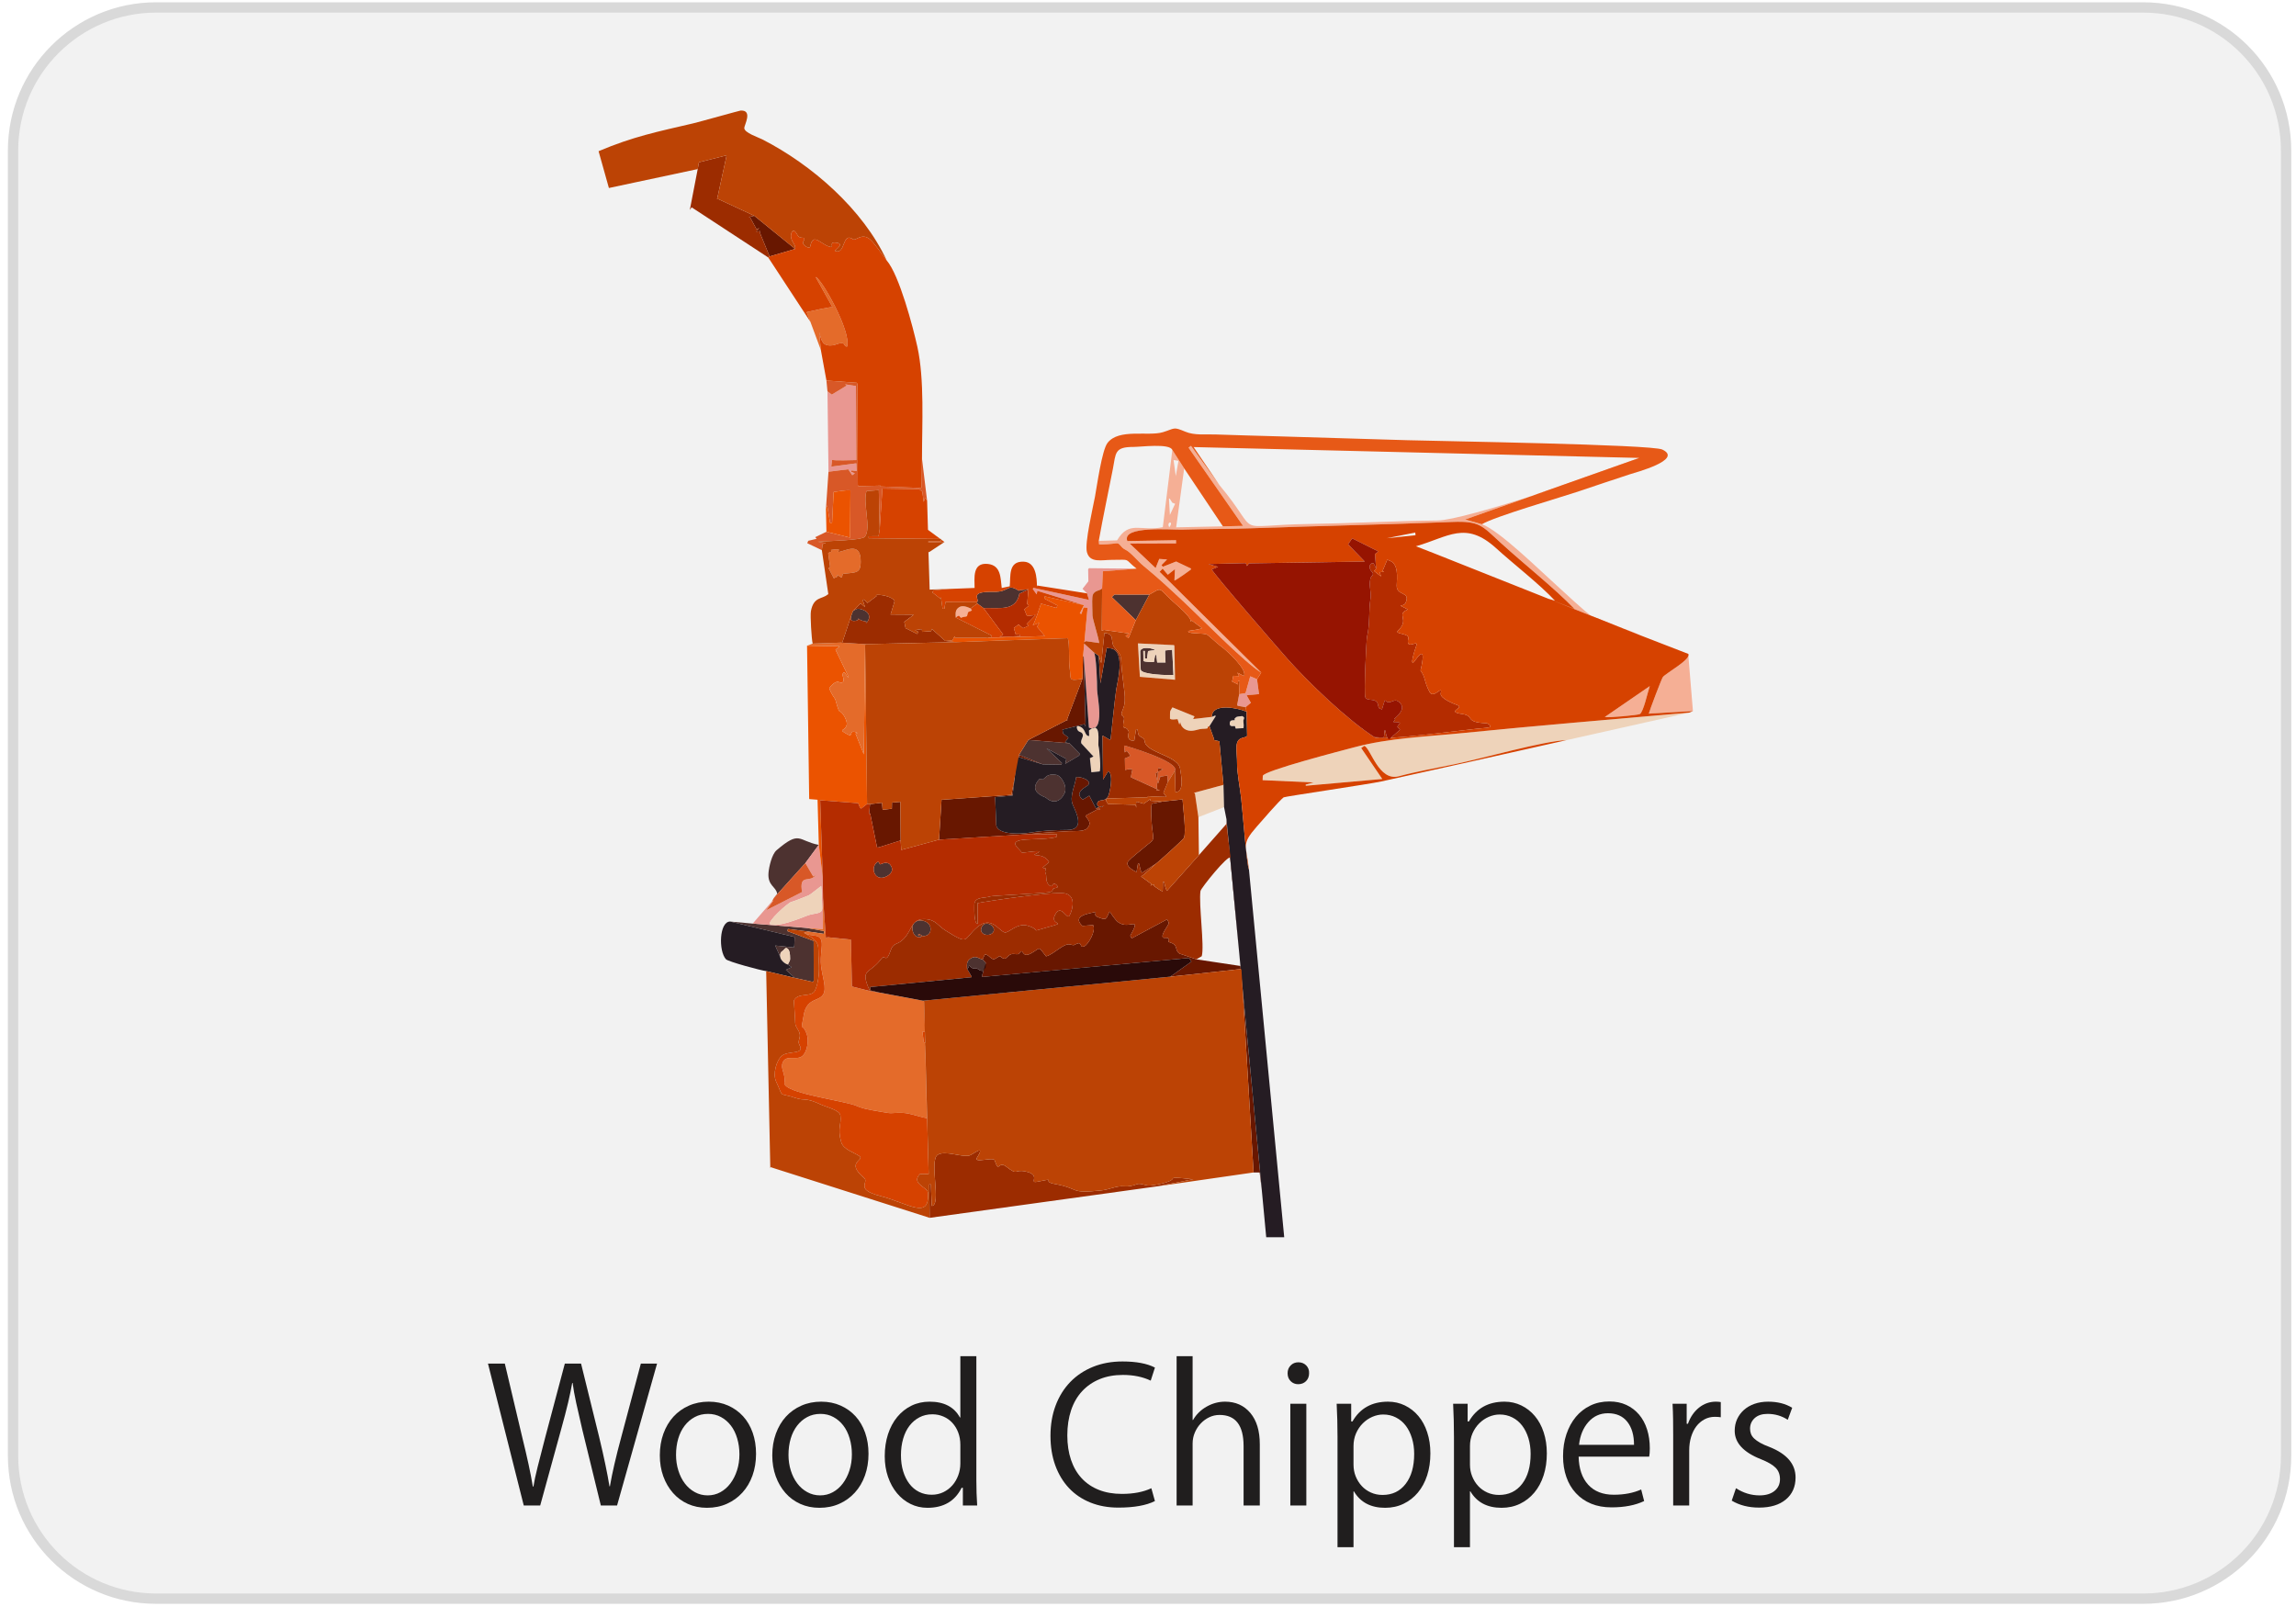 <?xml version="1.0" encoding="UTF-8"?>
<!DOCTYPE svg PUBLIC "-//W3C//DTD SVG 1.1//EN" "http://www.w3.org/Graphics/SVG/1.1/DTD/svg11.dtd">
<!-- Creator: CorelDRAW X8 -->
<svg xmlns="http://www.w3.org/2000/svg" xml:space="preserve" width="100mm" height="70mm" version="1.1" style="shape-rendering:geometricPrecision; text-rendering:geometricPrecision; image-rendering:optimizeQuality; fill-rule:evenodd; clip-rule:evenodd"
viewBox="0 0 100000 70000"
 xmlns:xlink="http://www.w3.org/1999/xlink">
 <defs>
  <style type="text/css">
   <![CDATA[
    .str0 {stroke:black;stroke-width:76.2;stroke-linecap:round;stroke-linejoin:round}
    .fil10 {fill:#251C23}
    .fil18 {fill:#2A0A09}
    .fil3 {fill:#4D3230}
    .fil7 {fill:#681700}
    .fil16 {fill:#961401}
    .fil13 {fill:#9C2C00}
    .fil12 {fill:#B42C00}
    .fil15 {fill:#BC4305}
    .fil14 {fill:#D64200}
    .fil5 {fill:#D85827}
    .fil11 {fill:#E46B2A}
    .fil17 {fill:#E75917}
    .fil4 {fill:#E99791}
    .fil8 {fill:#EB5300}
    .fil9 {fill:#EED3BA}
    .fil0 {fill:#F2F2F2}
    .fil6 {fill:#F5AF95}
    .fil2 {fill:#201E1E;fill-rule:nonzero}
    .fil1 {fill:#D9D9D9;fill-rule:nonzero}
   ]]>
  </style>
 </defs>
 <g id="Layer_x0020_1">
  <g id="_1911676942656">
   <path class="fil0 str0" d="M568 6558c0,-3442 2791,-6234 6233,-6234l86546 0c3441,0 6221,2792 6221,6234l0 56857c0,3442 -2780,6221 -6221,6221l-86546 0c-3442,0 -6233,-2779 -6233,-6221l0 -56857z"/>
   <g>
    <path class="fil1" d="M6801 100l0 449 0 0 -309 8 -305 23 -301 38 -296 53 -290 67 -285 81 -279 95 -273 107 -266 121 -259 132 -252 145 -244 156 -235 168 -227 178 -218 189 -209 199 -199 209 -189 218 -179 227 -167 236 -156 244 -145 251 -133 259 -120 266 -108 273 -94 279 -81 285 -67 291 -53 296 -38 300 -24 305 -7 310 -450 0 9 -332 25 -328 41 -323 56 -318 73 -313 87 -306 101 -300 116 -294 129 -286 143 -278 155 -271 168 -262 180 -253 192 -244 203 -234 214 -224 224 -214 235 -203 243 -192 254 -180 262 -168 270 -156 279 -142 286 -130 293 -115 300 -102 307 -87 312 -72 318 -57 323 -41 328 -25 332 -8 0 0zm0 0c124,0 225,100 225,224 0,124 -101,225 -225,225l0 -449zm86546 449l-86546 0 0 -449 86546 0 0 0 0 449zm0 -449c124,0 224,100 224,224 0,124 -100,225 -224,225l0 -449zm6446 6458l-450 0 0 0 -7 -310 -24 -305 -38 -300 -52 -296 -67 -291 -81 -285 -94 -279 -107 -273 -120 -266 -132 -259 -144 -252 -156 -243 -167 -236 -178 -227 -189 -218 -198 -209 -208 -199 -218 -189 -226 -178 -235 -168 -244 -156 -251 -145 -258 -132 -266 -121 -272 -107 -279 -95 -285 -81 -290 -67 -296 -53 -300 -38 -305 -23 -309 -8 0 -449 332 8 327 25 323 41 318 57 312 72 307 87 299 102 293 116 286 129 278 143 270 155 262 168 252 180 244 192 233 203 224 214 213 224 203 234 191 244 179 253 168 263 155 270 142 278 129 287 115 293 102 300 86 306 72 313 57 318 41 323 24 328 9 332 0 0zm0 0c0,124 -101,225 -225,225 -124,0 -225,-101 -225,-225l450 0zm-450 56857l0 -56857 450 0 0 56857 0 0 -450 0zm450 0c0,124 -101,225 -225,225 -124,0 -225,-101 -225,-225l450 0zm-6446 6446l0 -449 0 0 309 -8 305 -23 301 -38 295 -53 291 -67 284 -80 279 -95 272 -107 266 -120 259 -132 251 -144 243 -156 235 -167 226 -178 218 -188 208 -199 199 -208 188 -217 178 -227 167 -235 156 -243 144 -251 132 -259 120 -265 107 -273 94 -278 81 -285 67 -290 52 -296 38 -301 24 -305 7 -309 450 0 -9 332 -24 328 -41 322 -57 318 -72 312 -87 307 -101 299 -115 293 -129 286 -142 278 -155 270 -168 262 -179 252 -191 244 -203 234 -213 223 -224 214 -234 202 -243 191 -253 180 -261 167 -270 155 -278 142 -286 129 -293 116 -300 101 -306 87 -312 71 -318 57 -323 41 -327 25 -332 8 0 0zm0 0c-124,0 -225,-101 -225,-225 0,-124 101,-224 225,-224l0 449zm-86546 -449l86546 0 0 449 -86546 0 0 0 0 -449zm0 449c-124,0 -224,-101 -224,-225 0,-124 100,-224 224,-224l0 449zm-6458 -6446l450 0 0 0 7 309 24 305 38 301 53 295 67 291 81 284 94 279 108 272 120 266 133 259 145 251 156 243 167 235 179 227 189 217 199 208 208 199 218 188 227 178 236 167 244 156 251 144 259 132 267 120 272 107 279 94 285 81 291 67 296 53 301 38 305 23 309 8 0 449 -332 -8 -328 -25 -323 -41 -318 -57 -312 -71 -307 -87 -300 -101 -293 -116 -286 -129 -279 -142 -270 -155 -262 -167 -253 -180 -244 -191 -235 -202 -224 -214 -214 -223 -203 -234 -191 -243 -180 -253 -168 -262 -156 -270 -143 -278 -129 -285 -116 -293 -101 -300 -87 -306 -73 -312 -56 -318 -41 -323 -25 -328 -9 -332 0 0zm0 0c0,-124 101,-225 225,-225 124,0 225,101 225,225l-450 0zm450 -56857l0 56857 -450 0 0 -56857 0 0 450 0zm-450 0c0,-124 101,-225 225,-225 124,0 225,101 225,225l-450 0z"/>
   </g>
  </g>
  <path class="fil2" d="M28618 59396l-1742 6182 -707 0 -807 -3302c-104,-440 -192,-829 -266,-1165 -73,-336 -125,-627 -156,-871l-18 0c-37,220 -95,500 -174,839 -80,339 -184,738 -312,1197l-908 3302 -716 0 -1559 -6182 734 0 761 3219c104,422 194,809 271,1161 76,351 139,677 188,976l27 0c31,-208 91,-489 179,-843 89,-355 200,-789 335,-1303l853 -3210 706 0 789 3201c110,458 202,865 275,1220 74,354 132,663 174,926l19 0c98,-575 263,-1290 495,-2146l853 -3201 706 0z"/>
  <path id="1" class="fil2" d="M32929 63321c0,349 -52,667 -156,954 -103,288 -250,535 -440,743 -189,208 -414,370 -674,486 -260,117 -549,175 -867,175 -305,0 -584,-57 -834,-170 -251,-113 -467,-272 -647,-477 -180,-205 -321,-446 -422,-724 -101,-279 -151,-583 -151,-913 0,-343 52,-657 156,-945 104,-287 249,-533 435,-738 187,-205 412,-366 674,-482 263,-116 551,-174 863,-174 311,0 594,57 848,170 254,113 471,269 651,467 181,199 320,438 418,716 97,278 146,582 146,912zm-724 28c0,-245 -32,-475 -97,-692 -64,-218 -155,-404 -275,-560 -119,-156 -263,-280 -431,-371 -168,-92 -356,-138 -564,-138 -214,0 -407,46 -578,138 -171,91 -318,217 -440,376 -122,159 -216,347 -280,564 -64,217 -96,454 -96,711 0,238 34,464 101,678 67,214 160,401 280,560 119,159 264,286 435,380 171,95 358,143 560,143 202,0 387,-46 555,-138 168,-92 313,-219 435,-381 123,-162 219,-351 289,-568 71,-217 106,-451 106,-702z"/>
  <path id="2" class="fil2" d="M37827 63321c0,349 -52,667 -156,954 -103,288 -250,535 -440,743 -189,208 -414,370 -674,486 -260,117 -549,175 -867,175 -305,0 -584,-57 -834,-170 -251,-113 -467,-272 -647,-477 -180,-205 -321,-446 -422,-724 -101,-279 -151,-583 -151,-913 0,-343 52,-657 156,-945 104,-287 249,-533 435,-738 187,-205 412,-366 674,-482 263,-116 551,-174 863,-174 311,0 594,57 848,170 254,113 471,269 651,467 181,199 320,438 418,716 97,278 146,582 146,912zm-724 28c0,-245 -32,-475 -97,-692 -64,-218 -155,-404 -275,-560 -119,-156 -263,-280 -431,-371 -168,-92 -356,-138 -564,-138 -214,0 -407,46 -578,138 -171,91 -318,217 -440,376 -122,159 -216,347 -280,564 -64,217 -96,454 -96,711 0,238 34,464 101,678 67,214 160,401 280,560 119,159 264,286 435,380 171,95 358,143 560,143 202,0 387,-46 555,-138 168,-92 313,-219 435,-381 123,-162 219,-351 289,-568 71,-217 106,-451 106,-702z"/>
  <path id="3" class="fil2" d="M41937 65578l0 -771 -55 0c-288,581 -783,872 -1486,872 -269,0 -517,-57 -743,-170 -227,-113 -422,-269 -587,-468 -165,-198 -295,-435 -390,-711 -95,-275 -142,-574 -142,-898 0,-349 47,-668 142,-959 95,-290 229,-541 403,-752 175,-211 381,-375 620,-491 238,-116 501,-174 788,-174 630,0 1070,229 1321,688l19 0 0 -2669 697 0 0 5402c0,196 3,384 9,564 6,181 15,360 27,537l-623 0zm-110 -2642c0,-195 -31,-374 -92,-536 -61,-162 -147,-303 -257,-422 -110,-119 -240,-211 -390,-275 -150,-65 -310,-97 -481,-97 -208,0 -396,45 -564,133 -169,89 -312,211 -432,367 -119,156 -211,344 -275,564 -64,220 -96,459 -96,716 0,257 32,490 96,701 64,211 155,393 271,546 116,153 257,271 422,353 165,83 348,124 550,124 184,0 352,-37 505,-110 152,-73 284,-173 394,-298 110,-125 196,-271 257,-436 61,-165 92,-336 92,-513l0 -817z"/>
  <path id="4" class="fil2" d="M50118 60139c-348,-165 -752,-248 -1211,-248 -379,0 -716,61 -1013,184 -297,122 -550,296 -761,522 -211,227 -372,503 -482,830 -110,328 -165,693 -165,1097 0,397 54,753 161,1068 107,315 262,583 467,803 205,220 454,388 748,504 293,116 627,174 1000,174 507,0 935,-82 1284,-247l156 559c-379,190 -911,285 -1596,285 -447,0 -852,-74 -1216,-221 -363,-146 -674,-356 -931,-628 -256,-272 -455,-601 -596,-986 -140,-385 -211,-816 -211,-1293 0,-483 75,-923 225,-1321 150,-397 362,-738 637,-1023 276,-284 606,-504 991,-660 385,-156 813,-234 1284,-234 599,0 1070,89 1413,266l-184 569z"/>
  <path id="5" class="fil2" d="M54869 65578l-706 0 0 -2587c0,-905 -348,-1357 -1045,-1357 -159,0 -309,33 -450,101 -141,67 -264,157 -371,270 -107,113 -193,245 -257,395 -64,149 -97,310 -97,481l0 2697 -697 0 0 -6503 697 0 0 2779 19 0c140,-245 338,-439 591,-582 254,-144 522,-216 803,-216 459,0 825,164 1101,491 275,327 412,781 412,1362l0 2669z"/>
  <path id="6" class="fil2" d="M57016 59818c0,140 -45,255 -133,344 -89,88 -204,133 -344,133 -129,0 -237,-45 -326,-133 -89,-89 -133,-204 -133,-344 0,-135 44,-248 133,-340 89,-91 200,-137 335,-137 141,0 255,46 344,137 89,92 130,205 124,340zm-120 5760l-697 0 0 -4430 697 0 0 4430z"/>
  <path id="7" class="fil2" d="M62299 63303c0,355 -47,677 -142,968 -95,290 -230,539 -404,747 -174,208 -382,370 -624,486 -241,117 -509,175 -802,175 -624,0 -1076,-239 -1358,-716l-18 0 0 2431 -697 0 0 -4815c0,-239 -3,-477 -9,-716 -6,-238 -15,-477 -28,-715l633 0 0 770 55 0c330,-575 847,-862 1550,-862 263,0 508,55 734,165 226,110 422,263 587,459 165,195 294,432 385,711 92,278 138,582 138,912zm-706 28c0,-245 -32,-473 -97,-684 -64,-211 -154,-393 -270,-545 -116,-153 -259,-273 -427,-358 -168,-86 -353,-129 -555,-129 -159,0 -316,34 -472,101 -156,68 -295,162 -417,285 -123,122 -220,267 -294,435 -73,169 -110,354 -110,555l0 807c0,184 32,355 96,514 65,159 152,298 262,417 110,120 243,214 399,285 156,70 325,105 509,105 422,0 757,-160 1004,-481 248,-321 372,-757 372,-1307z"/>
  <path id="8" class="fil2" d="M67371 63303c0,355 -47,677 -142,968 -95,290 -229,539 -404,747 -174,208 -382,370 -623,486 -242,117 -509,175 -803,175 -624,0 -1076,-239 -1357,-716l-19 0 0 2431 -697 0 0 -4815c0,-239 -3,-477 -9,-716 -6,-238 -15,-477 -27,-715l632 0 0 770 55 0c331,-575 847,-862 1551,-862 262,0 507,55 733,165 227,110 422,263 587,459 165,195 294,432 386,711 91,278 137,582 137,912zm-706 28c0,-245 -32,-473 -96,-684 -65,-211 -155,-393 -271,-545 -116,-153 -258,-273 -427,-358 -168,-86 -353,-129 -554,-129 -159,0 -317,34 -473,101 -156,68 -295,162 -417,285 -122,122 -220,267 -294,435 -73,169 -110,354 -110,555l0 807c0,184 32,355 97,514 64,159 151,298 261,417 110,120 243,214 399,285 156,70 326,105 509,105 422,0 757,-160 1004,-481 248,-321 372,-757 372,-1307z"/>
  <path id="9" class="fil2" d="M71856 63092c0,147 -9,266 -27,358l-3073 0c12,526 151,934 417,1224 266,291 638,436 1115,436 452,0 850,-76 1192,-229l129 504c-386,184 -859,275 -1422,275 -330,0 -625,-53 -885,-160 -260,-107 -482,-260 -665,-459 -184,-198 -323,-434 -417,-706 -95,-272 -143,-573 -143,-903 0,-349 49,-668 147,-959 98,-290 234,-541 408,-752 175,-211 386,-376 633,-495 248,-120 525,-179 830,-179 275,0 522,50 739,151 217,101 402,242 555,422 152,180 269,396 348,647 80,250 119,526 119,825zm-688 -156c0,-422 -97,-756 -293,-1004 -196,-248 -477,-372 -844,-372 -342,0 -627,129 -853,386 -226,256 -361,587 -404,990l2394 0z"/>
  <path id="10" class="fil2" d="M74947 61735c-36,-6 -76,-11 -119,-14 -43,-3 -88,-5 -137,-5 -166,0 -317,37 -454,110 -138,74 -256,175 -354,303 -97,129 -174,283 -229,463 -55,181 -82,378 -82,592l0 2394 -698 0 0 -3082c0,-226 -1,-451 -4,-674 -3,-223 -11,-448 -23,-674l615 0 0 871 55 0c103,-293 264,-527 481,-702 217,-174 463,-261 738,-261 43,0 81,1 115,5 34,3 66,7 96,13l0 661z"/>
  <path id="11" class="fil2" d="M78204 64358c0,404 -141,723 -422,958 -282,236 -670,354 -1165,354 -459,0 -856,-101 -1193,-303l184 -541c324,208 666,312 1027,312 275,0 492,-65 651,-193 159,-128 239,-300 239,-514 0,-201 -63,-367 -188,-495 -126,-128 -341,-254 -647,-376 -758,-300 -1137,-712 -1137,-1238 0,-184 35,-352 105,-505 71,-153 168,-286 294,-399 125,-113 278,-202 458,-266 181,-64 381,-96 601,-96 410,0 758,89 1046,266l-193 523c-263,-171 -556,-257 -880,-257 -239,0 -425,61 -560,183 -134,123 -202,276 -202,459 0,86 14,164 42,234 27,70 73,136 137,197 64,61 150,122 257,184 107,61 243,122 408,183 758,300 1138,743 1138,1330z"/>
  <g>
   <g id="_1911684433232">
    <path class="fil3" d="M33704 39117l1373 -1523 582 -790c-916,-184 -808,-647 -1836,231 -207,177 -331,728 -352,985 -46,566 334,600 378,913l-145 184z"/>
    <path class="fil3" d="M31800 40142l2798 670 11 27 -14 357 -26 75 -806 -83 218 489c4,-120 -4,-182 93,-249 91,-62 86,-104 163,-138 132,33 162,192 170,320 17,280 -3,201 -94,404l167 116 -251 116 390 352 789 176 34 -51 -4 -1736 -1144 -428 23 -92 886 110 678 99 18 -118 -775 -139 -2341 -188 -983 -89z"/>
    <polygon class="fil3" points="44381,32883 45421,33296 46229,33310 46253,33237 45580,32599 46444,33059 46396,33270 46975,32929 47044,32856 46581,32376 44786,32232 "/>
    <path class="fil3" d="M42551 26231l16 57 268 199c741,-19 1429,149 1572,-658l5 30 379 -190 -412 43 6 26c-552,-353 -383,58 -1114,42 -1121,-24 -567,328 -720,451z"/>
    <path class="fil3" d="M45277 33930c-551,568 246,788 274,813 345,315 663,146 817,-199 135,-304 -159,-762 -363,-792 -130,-20 -318,-30 -434,75 -264,240 -121,73 -294,103z"/>
    <path class="fil3" d="M51109 29399l-56 -1096 -300 29c-25,50 7,439 11,525l-365 -2 -35 -324 -52 -2 -56 311c-95,-6 -388,-3 -453,-47l-8 -438 65 0 2 329 96 5 43 -328 305 -46c-59,-69 -596,-183 -647,50 -7,33 15,778 26,815 64,209 1184,241 1424,219z"/>
    <polygon class="fil3" points="49468,27013 50059,25900 48539,25897 48423,26007 "/>
    <path class="fil3" d="M40032 40686c111,41 122,133 311,67 115,-41 171,-120 185,-239 58,-490 -825,-605 -790,-44 15,230 190,444 432,315l-199 -57 61 -42z"/>
    <path class="fil3" d="M38241 37535c-384,212 -145,940 402,623 192,-112 290,-283 133,-486 -66,-85 -197,-109 -293,-73 -264,98 -101,36 -242,-64z"/>
    <path class="fil3" d="M42116 42189c75,-27 76,-38 89,-136 262,266 207,34 425,180 42,27 19,54 216,58 67,-181 92,-44 92,-342l-142 -160c-132,-2 -278,-183 -493,-55 -203,120 -194,235 -187,455z"/>
    <path class="fil3" d="M37152 26616l-78 206c-11,112 -39,215 99,226 79,6 266,-26 208,-128 43,111 309,153 361,152 -20,62 -45,0 -20,67 128,-87 309,-480 -265,-614 -140,-33 -196,32 -305,91z"/>
    <path class="fil3" d="M43277 40564c92,-239 -377,-512 -522,-179 -157,362 418,452 522,179z"/>
   </g>
   <g id="_1911684453840">
    <path class="fil4" d="M36040 17047l44 3501 859 -107 177 259 111 -84 -159 -63 17 -63 222 33 -14 -341 -1092 144 37 -297c66,46 910,13 1056,12l-18 -3228 -477 -73 81 51 -656 398 -188 -142z"/>
    <path class="fil4" d="M47344 25846l101 334 -11 -49 -2428 -525 -22 53 167 232 31 -154 2028 623 -181 359 71 24 93 -284 175 15 -197 2122 29 -10 227 3112c736,274 351,-1393 357,-1662 5,-210 -37,-1556 -143,-1618l-458 -415 113 -76 577 84c-26,-242 -294,-1065 -293,-1196 1,-227 -23,-601 -5,-806 29,-312 327,-258 426,-378l28 -668 0 -79 1473 -114 -2068 -20 -41 39 10 533 -255 328 196 196z"/>
    <path class="fil4" d="M35766 38593c20,75 45,856 44,978 -2,258 -333,191 -651,313 -365,139 -1269,511 -1608,377 -188,-74 768,-940 912,-973 124,-29 596,-222 751,-283 86,-34 545,-414 552,-412zm-689 -999l340 582 108 -66c-237,388 -745,-111 -586,782l-16 -30 -1557 791 330 -442 -81 60 -832 960 2341 188 718 51 4 -1353 -13 -896 -171 -1443 -3 26 -582 790z"/>
    <polygon class="fil4" points="53972,30238 53882,30714 53910,30744 54247,30808 54447,30642 54482,30616 54296,30286 54836,30235 54748,29587 54453,29459 54249,30191 "/>
   </g>
   <g id="_1911684451952">
    <path class="fil5" d="M36040 17047l188 142 656 -398 -81 -51 477 73 18 3228c-146,1 -990,34 -1056,-12l-37 297 1092 -144 14 341 -222 -33 -17 63 159 63 -111 84 -177 -259 -859 107 -111 1614 55 -147 126 763 87 -11 67 -1336c171,-21 589,-101 733,-67l-17 2055 -1029 -256 -489 236 61 71 -364 87 -44 104 636 304 38 -269 138 -45 -358 -53c415,-34 1922,-56 2055,-218 292,-353 -101,-1495 72,-1988l535 -43 40 1696 117 -1764 1601 25 138 111 60 447 59 -180 89 122 -223 -1833 -15 1234 -25 45 -1766 -61 6 -38 -968 24 -27 -46 -17 -4399 -27 -59 -1322 -96 45 470z"/>
    <path class="fil5" d="M50864 34067l307 -494c229,-395 -2181,-1109 -2213,-1099l30 298 95 -63 143 197c-39,69 -97,71 -233,126l9 505c87,-13 242,-68 315,-15l-65 332 1268 583 -144 -9 68 -975 210 53 -325 181 108 451 101 -307 307 -50 19 286z"/>
    <path class="fil5" d="M33704 39117l-89 154 81 -60 -330 442 1557 -791 16 30c-159,-893 349,-394 586,-782l-108 66 -340 -582 -1373 1523z"/>
   </g>
   <g id="_1911709666176">
    <path class="fil6" d="M50926 22967c-147,-257 231,-292 0,0zm27 -537l-40 -713 32 1 112 178 125 49 -229 485zm257 -1691l-97 -701 215 36 -118 665zm2053 2188l-2070 44 34 -4 349 -2563 -516 -805 -415 3364c-951,202 -1463,-320 -1993,575l-796 21 13 152c94,29 615,-26 737,-44 185,-28 173,163 405,275 252,123 537,499 788,704 605,493 1149,1000 1718,1531 741,690 2706,2704 3414,3121l-4425 -4390 132 -138 225 265 310 -242 -22 497c121,-43 703,-468 706,-472l20 -51 -650 -308 -580 229 -59 -73 242 -245 -340 -23 -157 397 -1129 -1067 2018 -6 -1 -140 -2121 37c-265,-683 1928,-484 2394,-498 997,-32 1991,-23 2992,-58 2933,-104 5842,-160 8784,-277 1187,-48 1288,177 2099,917 1003,917 2287,1924 3204,2870l-1147 -444 -4977 -1980 9012 3583c-639,-308 -1514,-515 -2109,-825 -235,-122 -1288,-1119 -1568,-1369 -701,-625 -2483,-2382 -3240,-2652l-735 -205 7589 -2683c-1327,590 -7592,2713 -8791,2726 -1858,19 -3729,123 -5589,151 -3496,54 -1992,595 -3911,-1699l-1234 -1703 -107 76 2375 3410 -878 19z"/>
    <path class="fil6" d="M73734 30974l-206 -2492c157,227 -960,832 -1102,1007 -58,72 -581,1458 -615,1597l1923 -112z"/>
    <path class="fil6" d="M69894 31233c122,41 1448,-83 1526,-128 162,-93 347,-976 435,-1219l-1961 1347z"/>
    <path class="fil6" d="M41626 26900c70,-30 22,-43 141,-84l82 94 109 -35c6,-1 12,-3 17,-4 73,-18 79,-1 142,-32 52,-263 65,-159 214,-250l-57 -86c-146,-65 -357,-155 -514,-44 -170,120 -137,274 -134,441z"/>
   </g>
   <g id="_1911709663904">
    <path class="fil7" d="M53418 35888l178 1472 428 4717 -1918 -289c-119,-47 -732,-246 -738,-251 -228,-169 -31,-370 -407,-484 -175,-53 0,-80 -58,-160 -70,-96 -264,18 -272,-101 -12,-177 285,-505 276,-603l-76 -142 -1543 827 -61 -115c545,-984 -137,-127 -622,-680 -373,-426 -194,-508 -407,-106 -64,120 -297,9 -398,-32 -181,-73 -36,-194 -91,-215 -226,58 -1063,153 -566,605l467 -34c137,239 -210,853 -394,928 -186,76 -101,-181 -262,-134 -220,65 -110,113 -349,50 -272,-72 -724,442 -1045,516 -376,-488 -216,-359 -682,-115 -401,210 -284,-308 -493,-7 -48,70 -210,-5 -335,27 -154,40 -220,226 -323,194 -242,-72 -74,-192 -353,-9 -205,136 -273,-183 -484,-167l-94 209 142 160 -169 562 6 44 9011 -826 108 157 -925 658 3049 -330 51 4 529 8853 264 0 95 775 -1539 -16160 0 202z"/>
    <path class="fil7" d="M40899 36575l3995 -244c32,-30 1473,-117 1656,-125 218,-10 649,28 789,-117 252,-259 24,-392 -64,-556l604 -324 47 72 -194 -72 -289 -550 -278 170c-373,-264 27,-497 164,-583 338,-212 -243,-436 -458,-392 -45,360 -306,851 -144,1208 191,419 510,1089 -249,1092 -564,3 -1099,28 -1624,116 -366,61 -1381,107 -1463,-315l-48 -1231 757 -68 196 -1648 75 -29 1050 317 -1040 -413 -320 1690 37 47 -3053 216 -37 0 -109 1739z"/>
    <path class="fil7" d="M50620 34916l-444 95c-72,49 -23,837 1,1024 86,676 105,489 -343,878 -193,167 -539,429 -683,590 -210,235 348,481 350,480l60 -358 56 -3c23,96 51,339 123,395l587 -382c62,-27 1217,-1070 1242,-1142 100,-281 -41,-1268 -64,-1672l-885 95z"/>
    <polygon class="fil7" points="37893,35027 37852,35455 37898,35429 38200,36916 38265,36912 39228,36610 39215,34928 38849,34959 38844,35228 38467,35271 38439,35250 38416,34967 "/>
    <polygon class="fil7" points="47143,29572 46451,31401 46522,31339 44786,32232 46581,32376 46378,32334 46531,32146 46518,32116 46300,31944 46273,31783 47236,31543 47281,31652 47200,28586 47171,28596 "/>
    <polygon class="fil7" points="33520,11170 34631,10844 32850,9398 32613,9456 32669,9466 32951,9987 33065,9935 32937,10091 33108,10067 33085,10111 "/>
   </g>
   <g id="_1911709731424">
    <path class="fil8" d="M35662 36778l171 1443 -111 -3361 1655 126 77 193 53 43 257 -198 -85 -6902 -55 4738 -360 -901 84 -34c-449,-195 -124,239 -458,51 -425,-239 -82,-101 -9,-411 33,-139 -163,-540 -312,-577 -55,-14 -160,-427 -188,-524 -11,-35 -181,-234 -261,-483 -4,-15 237,-337 412,-271 348,131 153,-312 156,-318 103,-302 191,170 274,100l-572 -1189 178 -152 -1418 -25 93 6661 8 21 356 29 55 1941z"/>
    <path class="fil8" d="M43049 27784l-1450 1 -23 -73 -106 207 -22 -18 -277 17 476 52 4860 -172c87,268 32,980 80,1296 76,511 -94,579 556,478l28 -976 197 -2122 -175 -15 -93 284 -71 -24 181 -359 -1707 -383 -18 94 569 304 -43 108 -670 -191c-76,213 -251,785 -359,941l284 -102 -96 169 337 407 -2458 77z"/>
    <path class="fil8" d="M35973 22162l22 1001 1029 256 17 -2055c-144,-34 -562,46 -733,67l-67 1336 -87 11 -126 -763 -55 147z"/>
   </g>
   <g id="_1911709722752">
    <path class="fil9" d="M68222 32242l5356 -1202c-3293,293 -6567,560 -9861,891 -1582,159 -3202,210 -4740,622 -457,122 -3963,1024 -3977,1244l-8 187 2218 100 -342 93 5 50 3331 -294 -918 -1349 139 -95c278,120 628,1561 1498,1325 744,-201 1684,-371 2453,-529 1140,-234 3880,-1016 4846,-1043z"/>
    <path class="fil9" d="M35766 38593c-7,-2 -466,378 -552,412 -155,61 -627,254 -751,283 -144,33 -1100,899 -912,973 339,134 1243,-238 1608,-377 318,-122 649,-55 651,-313 1,-122 -24,-903 -44,-978z"/>
    <polygon class="fil9" points="52195,35595 53313,35157 53287,34188 51994,34538 52043,34558 "/>
    <path class="fil9" d="M51109 29399c-240,22 -1360,-10 -1424,-219 -11,-37 -33,-782 -26,-815 51,-233 588,-119 647,-50l-305 46 -43 328 -96 -5 -2 -329 -65 0 8 438c65,44 358,41 453,47l56 -311 52 2 35 324 365 2c-4,-86 -36,-475 -11,-525l300 -29 56 1096zm-1463 84l1532 127 -28 -1466 -14 -43 -1574 -75 84 1457z"/>
    <path class="fil9" d="M47094 32379l530 574 -155 73 64 614 359 -37c69,-97 -10,-985 -45,-1095 -49,-149 156,-1145 -418,-692l7 245c-158,6 -159,-208 -277,-330 -100,-104 -327,-181 -244,32 62,159 193,90 241,223 44,125 -106,238 -62,393z"/>
    <path class="fil9" d="M52676 31632l275 -438 -24 -27 -146 60 -816 94 61 -118 -963 -391c-134,224 -98,123 -106,495 70,63 238,22 330,19l76 235 41 -104c38,256 274,408 553,372 148,-18 267,-74 398,-79 448,-16 106,-55 321,-118z"/>
    <path class="fil9" d="M53775 31369c-120,5 -210,-6 -215,140 -5,147 97,124 219,117 49,82 9,47 42,111l340 -21c13,-110 9,-138 -3,-242 -21,-172 34,-95 28,-225 -103,-88 -56,-51 -263,-38 -43,3 -73,15 -108,48 -105,101 -17,40 -40,110z"/>
    <path class="fil9" d="M33981 41677c15,150 197,304 332,337 91,-203 111,-124 94,-404 -8,-128 -38,-287 -170,-320 -77,34 -72,76 -163,138 -97,67 -89,129 -93,249z"/>
   </g>
   <g id="_1911709709120">
    <path class="fil10" d="M53821 31737c-33,-64 7,-29 -42,-111 -122,7 -224,30 -219,-117 5,-146 95,-135 215,-140 23,-70 -65,-9 40,-110 35,-33 65,-45 108,-48 207,-13 160,-50 263,38 6,130 -49,53 -28,225 12,104 16,132 3,242l-340 21zm2112 22156l-784 0 -192 -2047 -1539 -16160 -105 -529 -26 -969 -179 -1900 -246 -54 25 -17 -211 -585 275 -438 -24 -27 -146 60c-1,-641 1193,-372 1513,-224l23 1056c-106,110 -403,18 -457,390 -27,185 25,595 19,827 -9,335 134,1102 178,1488 51,433 242,2934 341,3121l1535 16008z"/>
    <path class="fil10" d="M45277 33930c173,-30 30,137 294,-103 116,-105 304,-95 434,-75 204,30 498,488 363,792 -154,345 -472,514 -817,199 -28,-25 -825,-245 -274,-813zm1817 -1551c-44,-155 106,-268 62,-393 -48,-133 -179,-64 -241,-223 -83,-213 144,-136 244,-32 118,122 119,336 277,330l-7 -245c574,-453 369,543 418,692 35,110 114,998 45,1095l-359 37 -64 -614 155 -73 -530 -574zm764 -3809l-217 -152c106,62 148,1408 143,1618 -6,269 379,1936 -357,1662l-227 -3112 81 3066 -45 -109 -963 240 27 161 218 172 13 30 -153 188 203 42 463 480 -69 73 -579 341 48 -211 -864 -460 673 638 -24 73 -808 -14 -1050 -317 -75 29 -196 1648 -757 68 48 1231c82,422 1097,376 1463,315 525,-88 1060,-113 1624,-116 759,-3 440,-673 249,-1092 -162,-357 99,-848 144,-1208 215,-44 796,180 458,392 -137,86 -537,319 -164,583l278 -170 289 550 369 -121c-165,14 -2,97 -195,63 -94,-16 -148,-101 -104,-195 77,-161 301,-14 452,-245 64,-98 272,-985 13,-1121l-225 369 -22 -1919 326 190 28 -42c2,-3 199,-1908 244,-2165 70,-399 420,-1759 -296,-1785l-119 -18 -276 1548 -69 -1198z"/>
    <path class="fil10" d="M33370 42300l1249 298 -390 -352 251 -116 -167 -116c-135,-33 -317,-187 -332,-337l-218 -489 806 83 26 -75 14 -357 -11 -27 -2798 -670c-476,0 -511,1280 -183,1642 94,104 1534,493 1753,516z"/>
   </g>
   <g id="_1911709679904">
    <path class="fil11" d="M35124 40419l775 139 -18 118 -678 -99 -187 54c395,240 852,-85 769,683 -76,709 -27,781 99,1431 216,1117 -699,450 -877,1467 -149,858 -90,243 129,827 97,259 35,784 -205,972 -242,189 -698,-83 -840,270 -115,284 137,498 72,879 -79,466 2748,800 3184,1029 237,125 1008,235 1340,292 186,31 494,-53 891,30 209,44 638,177 795,198 -7,-317 -92,-3217 -62,-3268l-80 -53 -55 -449 113 -3 -43 -1316 -45 -30 -1898 -355 -416 -64 -750 -192 -33 -15 -42 -1979 -7 -58 -1014 -103 -69 43 -126 -1750 -4 1353 -718 -51z"/>
    <path class="fil11" d="M35395 28037l-245 89 1418 25 -178 152 572 1189c-83,70 -171,-402 -274,-100 -3,6 192,449 -156,318 -175,-66 -416,256 -412,271 80,249 250,448 261,483 28,97 133,510 188,524 149,37 345,438 312,577 -73,310 -416,172 9,411 334,188 9,-246 458,-51l-84 34 360 901 55 -4738 12 -63 -1050 -67 -1246 45z"/>
    <path class="fil11" d="M35296 14018l455 1224 -71 -764c98,316 106,565 474,571 192,2 244,-54 395,-88 314,-70 163,135 345,135 191,-667 -1138,-2997 -1369,-3027l733 1314c-132,-22 -937,173 -1128,213l166 422z"/>
    <path class="fil11" d="M36647 25158c136,-161 -130,-151 367,-194 387,-34 468,-122 473,-487 13,-939 -686,-447 -984,-433l39 -97c-54,-44 -273,1 -351,8l25 73c-77,30 -105,31 -144,75l83 593 -66 54 227 438 147 -64 -11 -87 195 121z"/>
   </g>
   <g id="_1911709677824">
    <path class="fil12" d="M38241 37535c141,100 -22,162 242,64 96,-36 227,-12 293,73 157,203 59,374 -133,486 -547,317 -786,-411 -402,-623zm-2408 686l13 896 126 1750 69 -43 1014 103 7 58 42 1979 33 15 750 192c-455,-1021 -23,-703 497,-1406 163,-221 203,242 408,-367 121,-363 304,-215 582,-516 373,-403 322,-877 930,-844 453,24 549,288 858,482 1088,685 771,398 1409,-139 602,-507 913,147 1181,232 177,56 545,-443 1028,-284 626,204 6,291 837,63 957,-262 84,-50 333,-538 274,-536 515,265 638,18 163,-326 261,-880 -228,-961 -504,-83 -3378,343 -3783,427l1 907c-157,-8 -145,-669 -141,-849 9,-352 496,-264 691,-349 75,-33 2091,-120 2531,-178 250,-32 163,-144 239,-175 46,-19 270,-2 112,-152 -145,-137 -191,72 -227,62 -242,-72 -207,-393 -221,-488 -19,-134 -74,-103 -15,-256 30,-80 -137,-18 -125,-77l269 -229c-236,-441 -857,-225 -558,-369 481,-231 -604,-10 -631,-51 -126,-192 -602,-467 53,-552 266,-34 1262,-21 1473,-137l2 -104 -1136 -10 -3995 244 -1646 447 -2 -45 -23 -367 -963 302 -65 4 -302 -1487 -46 26 41 -428 -129 -3 -257 198 -53 -43 -77 -193 -1655 -126 111 3361z"/>
    <path class="fil12" d="M59936 24764l-109 -229c-192,-28 -230,210 -84,364 144,152 -22,143 -59,317 -66,313 47,592 9,837 -90,584 -18,1115 -155,1694 -24,102 -145,2459 -70,2632 53,121 261,90 365,121 292,88 108,345 304,381l53 20 119 -386c61,-19 76,127 282,52 136,-49 199,-101 340,11 318,254 -6,565 -203,729l41 25 -82 117c79,5 231,-8 288,42l-117 164 118 132 -481 423c-132,-144 -91,-100 -164,-398l-26 1c-8,77 -11,252 -41,313l-398 -14c184,199 4068,-350 4870,-408 358,-25 56,-201 9,-202 -977,-31 -508,-324 -1063,-401 -746,-104 144,-265 -221,-392 -143,-49 -763,-296 -711,-508 98,-398 -310,266 -485,-58 -245,-451 -163,-616 -395,-939 -3,-4 323,-1232 -211,-470 -337,482 -8,-521 17,-581 151,-362 -472,236 -339,-347 51,-228 -617,-176 -452,-332 540,-508 -115,-698 429,-923 12,-5 -253,-128 -311,-161 -43,-24 156,1 215,-130 236,-522 -408,-277 -386,-766 15,-336 87,-935 -313,-1074l-98 -41 -204 486 63 40 -185 18 52 185 -299 -235 88 -109z"/>
    <path class="fil12" d="M42835 26487l856 1148 -156 114 896 -43 -3 -67 -191 -7 -80 -280 207 -149 192 163 247 -112 -90 -71 389 -393 -373 45 -116 -290 196 -163 -70 -72 52 -641 -379 190 -5 -30c-143,807 -831,639 -1572,658z"/>
   </g>
   <g id="_1911709674592">
    <path class="fil13" d="M43277 40564c-104,273 -679,183 -522,-179 145,-333 614,-60 522,179zm-3245 122l-61 42 199 57c-242,129 -417,-85 -432,-315 -35,-561 848,-446 790,44 -14,119 -70,198 -185,239 -189,66 -200,-26 -311,-67zm7826 -12116l69 1198 276 -1548 119 18c716,26 366,1386 296,1785 -45,257 -242,2162 -244,2165l-28 42 -326 -190 22 1919 225 -369c259,136 51,1023 -13,1121 -151,231 -375,84 -452,245 -44,94 10,179 104,195 193,34 30,-49 195,-63l-369 121 194 72 -47 -72 -604 324c88,164 316,297 64,556 -140,145 -571,107 -789,117 -183,8 -1624,95 -1656,125l1136 10 -2 104c-211,116 -1207,103 -1473,137 -655,85 -179,360 -53,552 27,41 1112,-180 631,51 -299,144 322,-72 558,369l-269 229c-12,59 155,-3 125,77 -59,153 -4,122 15,256 14,95 -21,416 221,488 36,10 82,-199 227,-62 158,150 -66,133 -112,152 -76,31 11,143 -239,175 -440,58 -2456,145 -2531,178 -195,85 -682,-3 -691,349 -4,180 -16,841 141,849l-1 -907c405,-84 3279,-510 3783,-427 489,81 391,635 228,961 -123,247 -364,-554 -638,-18 -249,488 624,276 -333,538 -831,228 -211,141 -837,-63 -483,-159 -851,340 -1028,284 -268,-85 -579,-739 -1181,-232 -638,537 -321,824 -1409,139 -309,-194 -405,-458 -858,-482 -608,-33 -557,441 -930,844 -278,301 -461,153 -582,516 -205,609 -245,146 -408,367 -520,703 -952,385 -497,1406l416 64 -390 -91 -13 -149 4412 -427 4 -32 -200 -347c-7,-220 -16,-335 187,-455 215,-128 361,53 493,55l94 -209c211,-16 279,303 484,167 279,-183 111,-63 353,9 103,32 169,-154 323,-194 125,-32 287,43 335,-27 209,-301 92,217 493,7 466,-244 306,-373 682,115 321,-74 773,-588 1045,-516 239,63 129,15 349,-50 161,-47 76,210 262,134 184,-75 531,-689 394,-928l-467 34c-497,-452 340,-547 566,-605 55,21 -90,142 91,215 101,41 334,152 398,32 213,-402 34,-320 407,106 485,553 1167,-304 622,680l61 115 1543 -827 76 142c9,98 -288,426 -276,603 8,119 202,5 272,101 58,80 -117,107 58,160 376,114 179,315 407,484 6,5 619,204 738,251l234 -136c127,-427 -139,-2286 -54,-2841 19,-123 1205,-1600 1310,-1451l-178 -1472 -1201 1361 -1390 1555c-61,-71 -101,-299 -128,-399l-49 10 -10 410c-92,-17 -304,-181 -394,-240l29 -65 -169 55 46 -66 -455 -331c128,-66 497,-425 630,-543l-587 382c-72,-56 -100,-299 -123,-395l-56 3 -60 358c-2,1 -560,-245 -350,-480 144,-161 490,-423 683,-590 448,-389 429,-202 343,-878 -24,-187 -73,-975 -1,-1024l444 -95 -519 -36 1 -74 -287 205 -319 -94c-28,84 -12,157 -6,270l-33 -131 -1200 -36c-96,-166 -85,-112 -73,-234l1791 -57 38 -53c55,24 681,33 793,37l-135 -182 193 -464 -19 -286 -307 50 -101 307 -108 -451 325 -181 -210 -53 -68 975 144 9 -1268 -583 65 -332c-73,-53 -228,2 -315,15l-9 -505c136,-55 194,-57 233,-126l-143 -197 -95 63 -30 -298c32,-10 2442,704 2213,1099l25 931c407,9 240,-770 199,-1035 -49,-314 -571,-511 -850,-640 -251,-116 -672,-283 -691,-543 -12,-164 -179,-155 -257,-266 -61,-88 -14,-297 -117,-250l-77 480c-382,70 -237,-364 -237,-365 -125,-357 -330,27 -215,-523 54,-258 -222,-73 -45,-465 100,-222 95,-499 70,-736 -37,-355 -126,-965 -137,-1265 -14,-399 -71,-413 -305,-702 -196,-242 52,-601 -433,-615l-137 1305 -106 -314z"/>
    <path class="fil13" d="M40490 53048l9969 -1380 1520 -306c-62,22 -861,-115 -896,-29 -75,185 -889,316 -1054,309 -172,-8 -363,-115 -510,-60 -177,67 -371,113 -563,93 -319,-33 -627,140 -988,178 -1421,153 -900,-75 -2027,-280 -628,-115 157,-287 -760,-97 -400,83 194,-305 -518,-448 -514,-104 -303,206 -835,-209 -365,-286 -307,326 -508,-279 -51,-153 -929,139 -773,-105 408,-641 -192,-129 -330,-99 -355,76 -1047,-234 -1374,-35 -393,239 179,2200 -260,2229l-41 -939 -70 2 18 1455z"/>
    <polygon class="fil13" points="30388,7365 30045,9143 30124,9031 33459,11214 33520,11170 33085,10111 33108,10067 32937,10091 33065,9935 32951,9987 32669,9466 32613,9456 32850,9398 31275,8668 31231,8680 31642,6795 31637,6768 30441,7069 "/>
    <path class="fil13" d="M37152 26616c109,-59 165,-124 305,-91 574,134 393,527 265,614 -25,-67 0,-5 20,-67 -52,1 -318,-41 -361,-152 58,102 -129,134 -208,128 -138,-11 -110,-114 -99,-226l-389 1166 39 24 -83 -20 1050 67 3956 -89 -476 -52 -589 -524 -24 98 -396 31 -10 -122 -297 45 141 77 -47 92 -508 -253 -54 -275 413 -312 -1012 -7c-3,-11 186,-574 171,-600 -104,-182 -631,-292 -810,-248l33 44 -405 303 -146 -157 -52 43 99 294 -196 -163 -330 332z"/>
   </g>
   <g id="_1911709670848">
    <path class="fil14" d="M69894 31233l1961 -1347c-88,243 -273,1126 -435,1219 -78,45 -1404,169 -1526,128zm-2168 -5065l0 0zm-7790 -1404l-88 109 299 235 -52 -185 185 -18 -63 -40 204 -486 98 41c400,139 328,738 313,1074 -22,489 622,244 386,766 -59,131 -258,106 -215,130 58,33 323,156 311,161 -544,225 111,415 -429,923 -165,156 503,104 452,332 -133,583 490,-15 339,347 -25,60 -354,1063 -17,581 534,-762 208,466 211,470 232,323 150,488 395,939 175,324 583,-340 485,58 -52,212 568,459 711,508 365,127 -525,288 221,392 555,77 86,370 1063,401 47,1 349,177 -9,202 -802,58 -4686,607 -4870,408 -1180,-753 -2867,-2372 -3802,-3426 -408,-460 -3198,-3673 -3285,-3883l274 -112 -419 -121 1622 -41 57 127 83 -117 5043 -79 -723 -750 176 -259 1138 568 -144 115 50 630zm451 -1318l1253 -247 12 116 -1265 131zm-5456 5852l-183 289 88 648 -540 51 186 330 -35 26 -200 166 47 195 23 1056c-106,110 -403,18 -457,390 -27,185 25,595 19,827 -9,335 134,1102 178,1488 51,433 242,2934 341,3121 -114,-1077 -351,-1089 328,-1865 215,-245 983,-1137 1182,-1288 48,-36 3705,-572 4249,-691 2688,-593 5379,-1192 8065,-1799 -966,27 -3706,809 -4846,1043 -769,158 -1709,328 -2453,529 -870,236 -1220,-1205 -1498,-1325l-139 95 918 1349 -3331 294 -5 -50 342 -93 -2218 -100 8 -187c14,-220 3520,-1122 3977,-1244 1538,-412 3158,-463 4740,-622 3294,-331 6568,-598 9861,-891l156 -66 -1923 112c34,-139 557,-1525 615,-1597 142,-175 1259,-780 1102,-1007l-2067 -801 -9012 -3583 -779 -303c1412,-405 2161,-1127 3492,85 772,702 1887,1558 2564,2288l-300 -90 1147 444c-917,-946 -2201,-1953 -3204,-2870 -811,-740 -912,-965 -2099,-917 -2942,117 -5851,173 -8784,277 -1001,35 -1995,26 -2992,58 -466,14 -2659,-185 -2394,498l2121 -37 1 140 -2018 6 1129 1067 157 -397 340 23 -242 245 59 73 580 -229 650 308 -20 51c-3,4 -585,429 -706,472l22 -497 -310 242 -225 -265 -132 138 4425 4390z"/>
    <path class="fil14" d="M34631 10844l-1111 326 -61 44 1837 2804 -166 -422c191,-40 996,-235 1128,-213l-733 -1314c231,30 1560,2360 1369,3027 -182,0 -31,-205 -345,-135 -151,34 -203,90 -395,88 -368,-6 -376,-255 -474,-571l71 764 244 1335 1322 96 27 59 17 4399 27 46 968 -24 -6 38 1766 61 25 -45 15 -1234c0,-1480 114,-3433 -201,-4864 -188,-855 -788,-3130 -1334,-3761 -182,-235 -543,-771 -735,-928 -349,-287 -620,78 -724,6 -509,-352 -314,711 -808,497 66,-59 394,-288 122,-342 -456,-90 -92,225 -320,171 -422,-101 -737,-653 -867,-21 -32,154 -372,-78 -311,-187 188,-336 -112,-52 -251,-316 -204,-391 -294,-25 -278,89 38,256 217,338 182,527z"/>
    <path class="fil14" d="M40246 43620l43 1316 -113 3 55 449 80 53c-30,51 55,2951 62,3268 -157,-21 -586,-154 -795,-198 -397,-83 -705,1 -891,-30 -332,-57 -1103,-167 -1340,-292 -436,-229 -3263,-563 -3184,-1029 65,-381 -187,-595 -72,-879 142,-353 598,-81 840,-270 240,-188 302,-713 205,-972 -219,-584 -278,31 -129,-827 178,-1017 1093,-350 877,-1467 -126,-650 -175,-722 -99,-1431 83,-768 -374,-443 -769,-683 793,441 587,547 644,1229 33,395 8,915 -163,1282 -154,328 -750,64 -921,448 -1,2 58,797 58,952 0,217 177,313 202,527 20,167 -108,287 -17,447 249,435 -470,240 -755,465 -249,197 -412,800 -265,1120 359,780 72,462 833,720 449,152 410,-41 1115,289 253,119 821,239 855,479 55,397 -141,542 36,1161 94,328 576,455 787,606 266,189 -631,251 208,953 237,197 -422,495 696,784 1229,318 2184,1076 2084,-154 -18,-226 -758,-387 -340,-803l374 6 -201 -7522z"/>
    <path class="fil14" d="M41291 25656l-632 60 -53 88 335 260 41 -40 72 495 80 -1 45 -294 1372 7c153,-123 -401,-475 720,-451 731,16 562,-395 1114,-42l-6 -26 412 -43 -52 641 70 72 -196 163 116 290 373 -45 -389 393 90 71 -247 112 -192 -163 -207 149 80 280 191 7 3 67 -896 43 156 -114 -856 -1148 -268 -199 -293 215 57 86c-149,91 -162,-13 -214,250 -63,31 -69,14 -142,32 -5,1 -11,3 -17,4l-109 35 -82 -94c-119,41 -71,54 -141,84l1553 779 -16 77 -215 41 101 -13 2458 -77 -337 -407 96 -169 -284 102c108,-156 283,-728 359,-941l670 191 43 -108 -569 -304 18 -94 1707 383 -2028 -623 -31 154 -167 -232 22 -53 2428 525 11 49 -101 -334 -2172 -342 -9 63c0,-412 -46,-1080 -576,-1101 -688,-27 -562,642 -608,1073l-349 73c-55,-425 -22,-987 -607,-1047 -683,-69 -575,622 -575,1046l-1157 45z"/>
    <polygon class="fil14" points="38315,23045 38265,23356 37835,23360 37834,23445 40986,23477 40986,23574 40435,23576 40434,23624 41136,23609 40417,23080 40379,21806 40290,21684 40231,21864 40171,21417 40033,21306 38432,21281 "/>
   </g>
   <g id="_1911709668000">
    <path class="fil15" d="M34619 42598l-1249 -298 180 8589 14 -48 6926 2207 -18 -1455 70 -2 41 939c439,-29 -133,-1990 260,-2229 327,-199 1019,111 1374,35 138,-30 738,-542 330,99 -156,244 722,-48 773,105 201,605 143,-7 508,279 532,415 321,105 835,209 712,143 118,531 518,448 917,-190 132,-18 760,97 1127,205 606,433 2027,280 361,-38 669,-211 988,-178 192,20 386,-26 563,-93 147,-55 338,52 510,60 165,7 979,-124 1054,-309 35,-86 834,51 896,29l-1520 306 4139 -597 -529 -8853 -51 -4 -3049 330 -10768 1046 45 30 201 7522 -374 -6c-418,416 322,577 340,803 100,1230 -855,472 -2084,154 -1118,-289 -459,-587 -696,-784 -839,-702 58,-764 -208,-953 -211,-151 -693,-278 -787,-606 -177,-619 19,-764 -36,-1161 -34,-240 -602,-360 -855,-479 -705,-330 -666,-137 -1115,-289 -761,-258 -474,60 -833,-720 -147,-320 16,-923 265,-1120 285,-225 1004,-30 755,-465 -91,-160 37,-280 17,-447 -25,-214 -202,-310 -202,-527 0,-155 -59,-950 -58,-952 171,-384 767,-120 921,-448 171,-367 196,-887 163,-1282 -57,-682 149,-788 -644,-1229l187 -54 -886 -110 -23 92 1144 428 4 1736 -34 51 -789 -176z"/>
    <path class="fil15" d="M41647 27970l-3956 89 -12 63 85 6902 129 3 523 -60 23 283 28 21 377 -43 5 -269 366 -31 13 1682 23 367 2 45 1646 -447 109 -1739 37 0 3053 -216 -37 -47 320 -1690 405 -651 1736 -893 -71 62 692 -1829c-650,101 -480,33 -556,-478 -48,-316 7,-1028 -80,-1296l-4860 172z"/>
    <path class="fil15" d="M51178 29610l-1532 -127 -84 -1457 1574 75 14 43 28 1466zm-3537 -1192l217 152 106 314 137 -1305c485,14 237,373 433,615 234,289 291,303 305,702 11,300 100,910 137,1265 25,237 30,514 -70,736 -177,392 99,207 45,465 -115,550 90,166 215,523 0,1 -145,435 237,365l77 -480c103,-47 56,162 117,250 78,111 245,102 257,266 19,260 440,427 691,543 279,129 801,326 850,640 41,265 208,1044 -199,1035l-25 -931 -307 494 -193 464 135 182c-112,-4 -738,-13 -793,-37l-38 53 -1791 57c-12,122 -23,68 73,234l1200 36 33 131c-6,-113 -22,-186 6,-270l319 94 287 -205 -1 74 519 36 885 -95c23,404 164,1391 64,1672 -25,72 -1180,1115 -1242,1142 -133,118 -502,477 -630,543l455 331 -46 66 169 -55 -29 65c90,59 302,223 394,240l10 -410 49 -10c27,100 67,328 128,399l1390 -1555 -22 -1654 -152 -1037 -49 -20 1293 -350 -179 -1900 -246 -54 25 -17 -211 -585c-215,63 127,102 -321,118 -131,5 -250,61 -398,79 -279,36 -515,-116 -553,-372l-41 104 -76 -235c-92,3 -260,44 -330,-19 8,-372 -28,-271 106,-495l963 391 -61 118 816 -94c-1,-641 1193,-372 1513,-224l-47 -195 -337 -64 -28 -30 90 -476 23 -566 -73 -8 -6 150 -254 -127 55 -249 246 10 -70 -147 287 145c150,-279 -720,-1094 -1035,-1318 -129,-92 -466,-418 -564,-478 -138,-84 -752,-37 -821,-123l-8 -44c114,-20 527,-66 597,-122l-446 -334 -43 58c60,-187 -664,-780 -830,-933 -596,-551 -389,-580 -971,-252l-591 1113 -316 785 -131 -99 127 -75 16 -31 -1087 -155 -88 41 12 -1848c-99,120 -397,66 -426,378 -18,205 6,579 5,806 -1,131 267,954 293,1196l-577 -84 -113 76 458 415z"/>
    <path class="fil15" d="M30388 7365l53 -296 1196 -301 5 27 -411 1885 44 -12 1575 730 1781 1446c35,-189 -144,-271 -182,-527 -16,-114 74,-480 278,-89 139,264 439,-20 251,316 -61,109 279,341 311,187 130,-632 445,-80 867,21 228,54 -136,-261 320,-171 272,54 -56,283 -122,342 494,214 299,-849 808,-497 104,72 375,-293 724,-6 192,157 553,693 735,928 -1034,-2231 -3258,-4168 -5410,-5272 -203,-104 -791,-289 -795,-500 -2,-121 386,-789 -160,-760 -40,2 -1801,495 -2059,556 -1571,368 -2619,575 -4126,1214l449 1603 3868 -824z"/>
    <path class="fil15" d="M36647 25158l-195 -121 11 87 -147 64 -227 -438 66 -54 -83 -593c39,-44 67,-45 144,-75l-25 -73c78,-7 297,-52 351,-8l-39 97c298,-14 997,-506 984,433 -5,365 -86,453 -473,487 -497,43 -231,33 -367,194zm-852 -1193l283 1925 -25 1c-236,219 -616,82 -735,734 -34,186 28,1213 77,1412l1246 -45 83 20 -39 -24 389 -1166 78 -206 330 -332 196 163 -99 -294 52 -43 146 157 405 -303 -33 -44c179,-44 706,66 810,248 15,26 -174,589 -171,600l1012 7 -413 312 54 275 508 253 47 -92 -141 -77 297 -45 10 122 396 -31 24 -98 589 524 277 -17 22 18 106 -207 23 73 1450 -1 -101 13 215 -41 16 -77 -1553 -779c-3,-167 -36,-321 134,-441 157,-111 368,-21 514,44l293 -215 -16 -57 -1372 -7 -45 294 -80 1 -72 -495 -41 40 -335 -260 53 -88 632 -60 -801 27 -53 -1653 22 26 677 -447 -702 15 1 -48 551 -2 0 -97 -3152 -32 1 -85 430 -4 50 -311 -40 -1696 -535 43c-173,493 220,1635 -72,1988 -133,162 -1640,184 -2055,218l358 53 -138 45 -38 269z"/>
   </g>
   <path class="fil16" d="M59866 32112l398 14c30,-61 33,-236 41,-313l26 -1c73,298 32,254 164,398l481 -423 -118 -132 117 -164c-57,-50 -209,-37 -288,-42l82 -117 -41 -25c197,-164 521,-475 203,-729 -141,-112 -204,-60 -340,-11 -206,75 -221,-71 -282,-52l-119 386 -53 -20c-196,-36 -12,-293 -304,-381 -104,-31 -312,0 -365,-121 -75,-173 46,-2530 70,-2632 137,-579 65,-1110 155,-1694 38,-245 -75,-524 -9,-837 37,-174 203,-165 59,-317 -146,-154 -108,-392 84,-364l109 229 -50 -630 144 -115 -1138 -568 -176 259 723 750 -5043 79 -83 117 -57 -127 -1622 41 419 121 -274 112c87,210 2877,3423 3285,3883 935,1054 2622,2673 3802,3426z"/>
   <path class="fil17" d="M49502 24770l-1473 114 0 79 -28 668 -12 1848 88 -41 1087 155 -16 31 -127 75 131 99 316 -785 -1045 -1006 116 -110 1520 3c582,-328 375,-299 971,252 166,153 890,746 830,933l43 -58 446 334c-70,56 -483,102 -597,122l8 44c69,86 683,39 821,123 98,60 435,386 564,478 315,224 1185,1039 1035,1318l-287 -145 70 147 -246 -10 -55 249 254 127 6 -150 73 8 -23 566 277 -47 204 -732 295 128 183 -289c-708,-417 -2673,-2431 -3414,-3121 -569,-531 -1113,-1038 -1718,-1531 -251,-205 -536,-581 -788,-704 -232,-112 -220,-303 -405,-275 -122,18 -643,73 -737,44l-13 -152c185,-1039 410,-2084 612,-3121 136,-705 63,-972 899,-970 316,1 1575,-168 1693,131l516 805 1687 2523 878 -19 -2375 -3410 107 -76 1234 1703 -1119 -1651 19410 473 -7589 2683 735 205c545,-334 3462,-1177 4290,-1457 715,-242 1434,-483 2152,-718 210,-69 2355,-634 1413,-1079 -470,-222 -9758,-365 -11098,-406 -1858,-57 -3716,-111 -5574,-167 -928,-29 -1859,-47 -2786,-83 -444,-17 -911,50 -1320,-123 -536,-226 -438,-139 -972,24 -634,192 -1921,-174 -2413,468 -244,319 -457,1866 -546,2346 -93,501 -453,2007 -351,2406 125,493 640,341 1095,341 869,0 483,-79 1068,383z"/>
   <path class="fil18" d="M42938 41949c0,298 -25,161 -92,342 -197,-4 -174,-31 -216,-58 -218,-146 -163,86 -425,-180 -13,98 -14,109 -89,136l200 347 -4 32 -4412 427 13 149 390 91 1898 355 10768 -1046 925 -658 -108 -157 -9011 826 -6 -44 169 -562z"/>
  </g>
 </g>
</svg>
